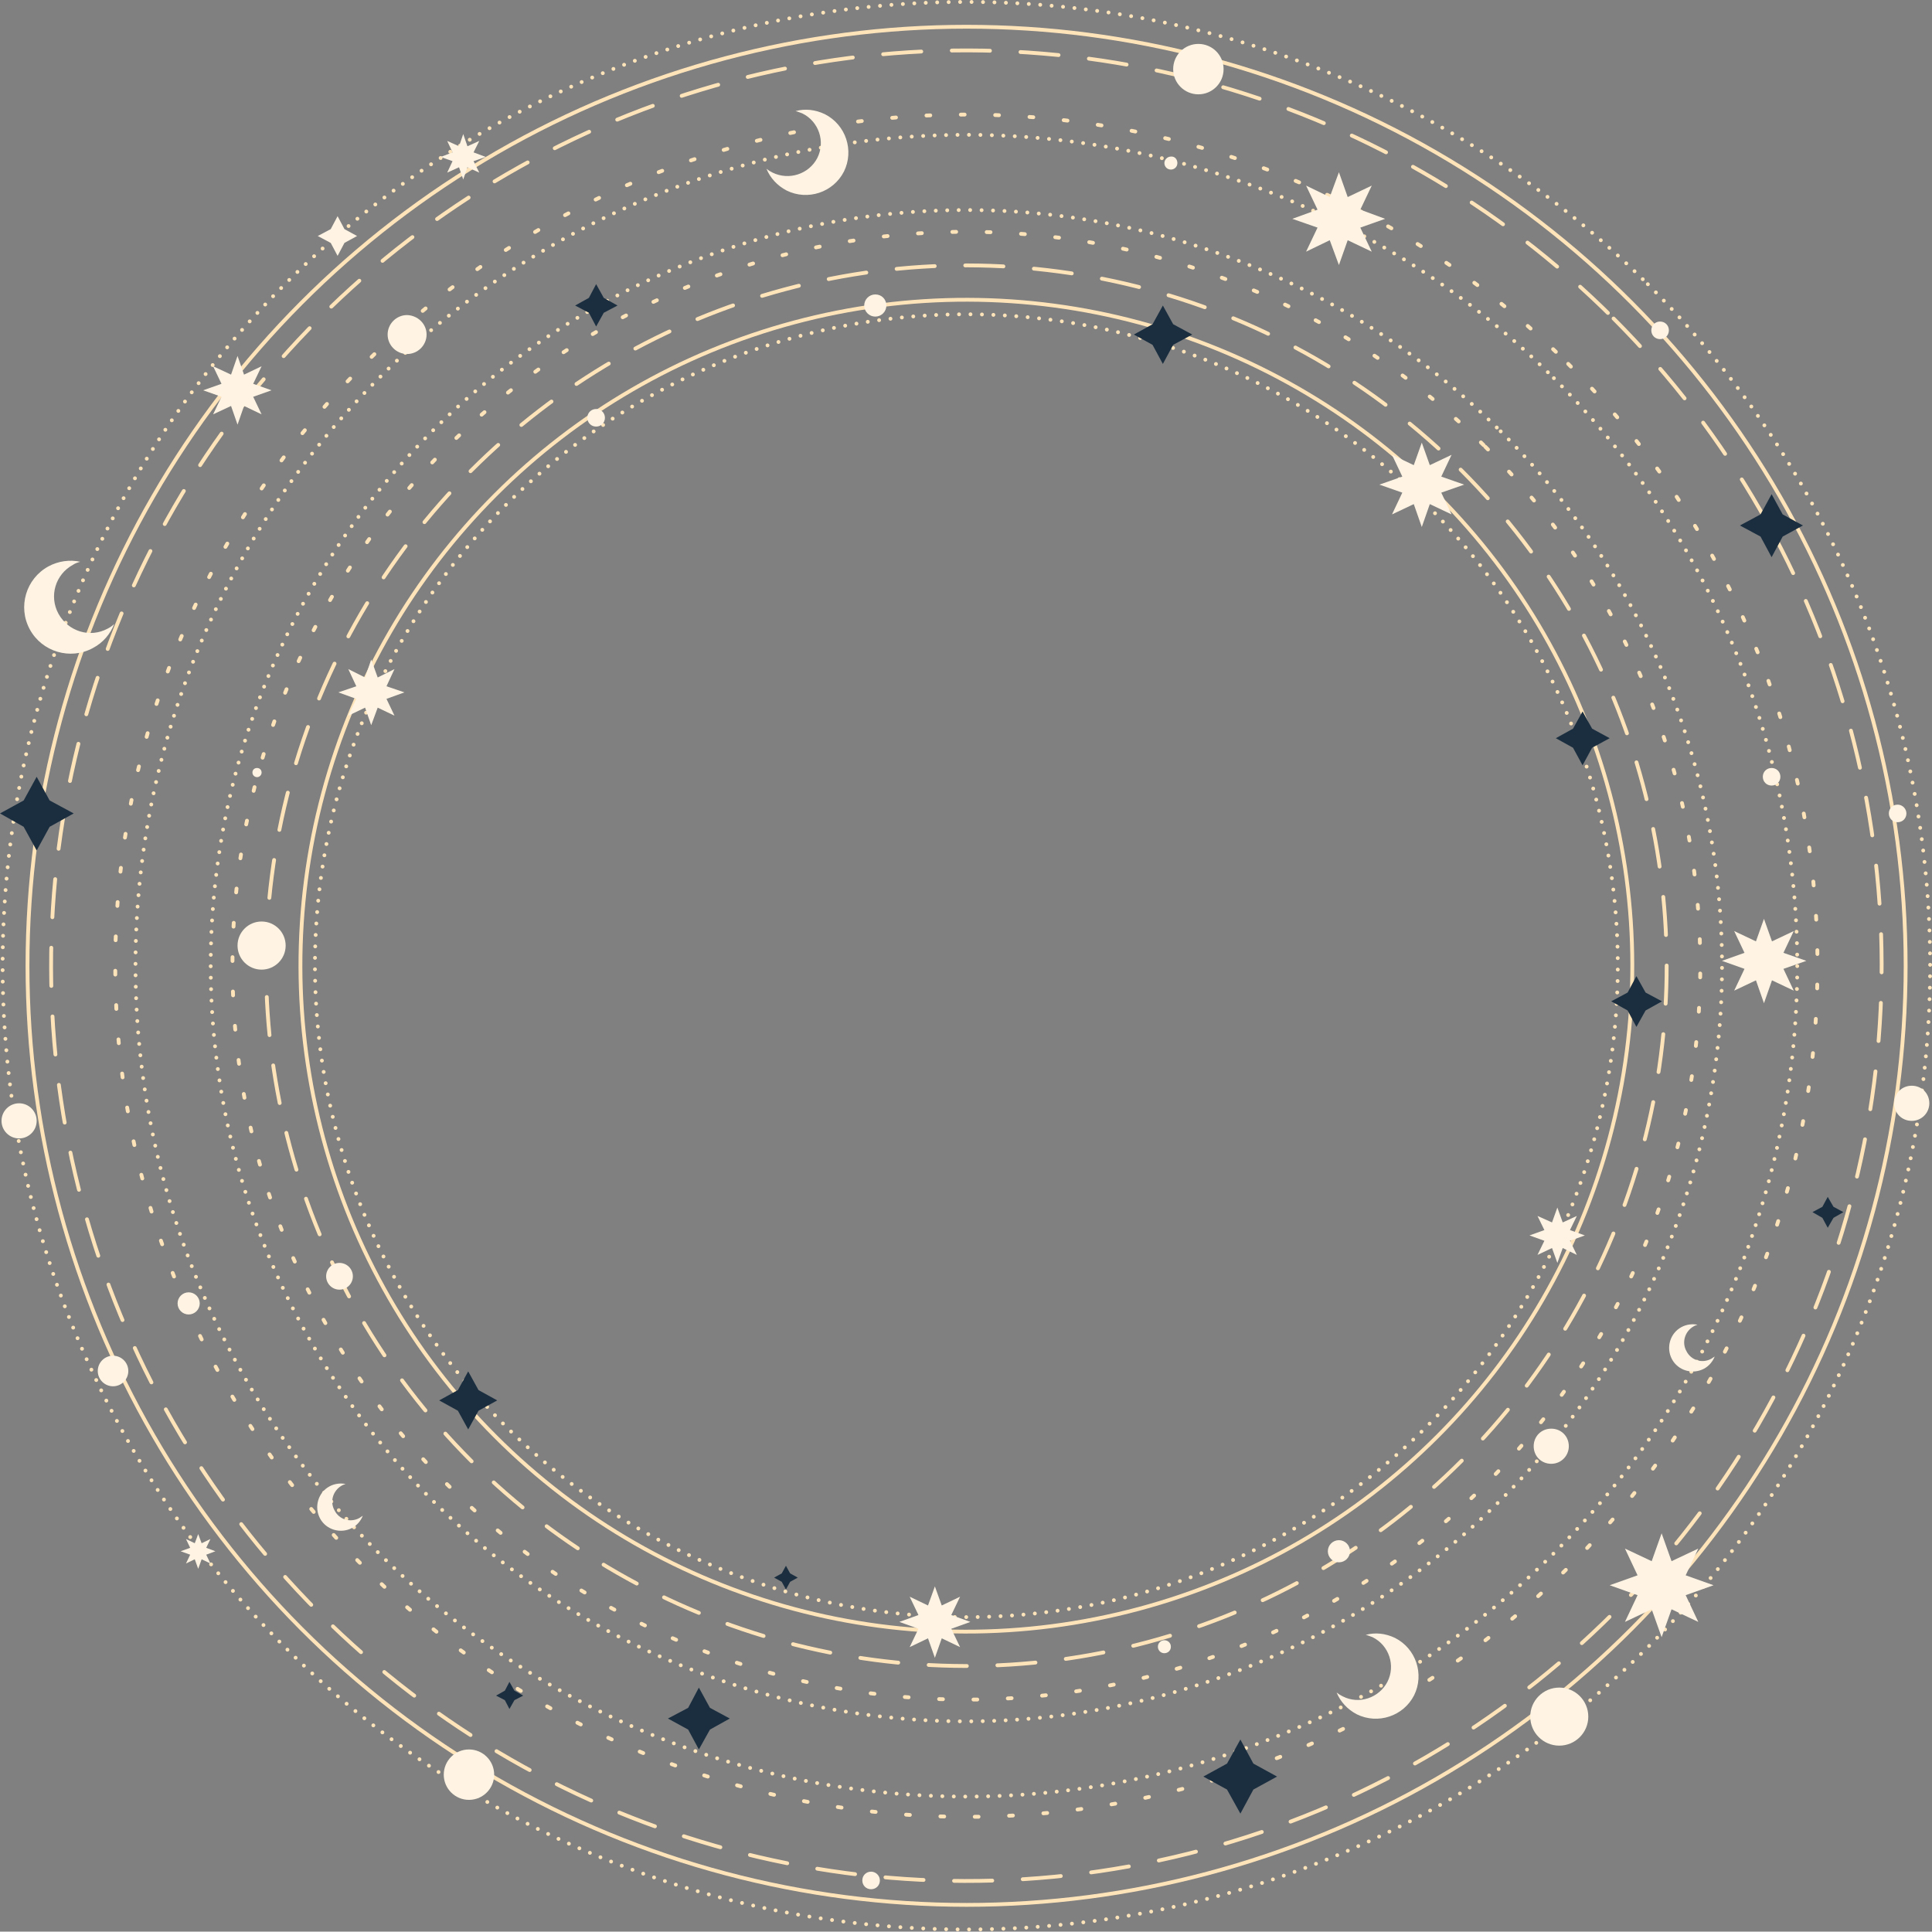 <?xml version="1.0" encoding="UTF-8"?> <!-- Generator: Adobe Illustrator 27.0.0, SVG Export Plug-In . SVG Version: 6.00 Build 0) --> <svg xmlns="http://www.w3.org/2000/svg" xmlns:xlink="http://www.w3.org/1999/xlink" x="0px" y="0px" viewBox="0 0 505.9 505.8" style="enable-background:new 0 0 505.9 505.8;" xml:space="preserve"><rect x="0" y="0" width="505.9" height="505.8" fill="#808080" stroke="none"/> <style type="text/css"> .st0{fill:none;stroke:#FFE4BA;stroke-linecap:round;stroke-linejoin:round;stroke-miterlimit:10;stroke-dasharray:10,8;} .st1{fill:none;stroke:#FFE4BA;stroke-linecap:round;stroke-linejoin:round;stroke-miterlimit:10;stroke-dasharray:1,8;} .st2{fill:none;stroke:#FFE4BA;stroke-linecap:round;stroke-linejoin:round;stroke-miterlimit:10;stroke-dasharray:0,3;} .st3{fill:none;stroke:#FFE4BA;stroke-miterlimit:10;} .st4{fill:#1A2E40;} .st5{fill:#FFF4E3;} </style> <g id="BACKGROUND"> </g> <g id="OBJECTS"> <g> <ellipse transform="matrix(0.707 -0.707 0.707 0.707 -104.694 253.013)" class="st0" cx="253.1" cy="252.9" rx="183.4" ry="183.4"></ellipse> <ellipse transform="matrix(0.707 -0.707 0.707 0.707 -104.694 253.013)" class="st1" cx="253.1" cy="252.9" rx="192.2" ry="192.2"></ellipse> <ellipse transform="matrix(0.707 -0.707 0.707 0.707 -104.694 253.013)" class="st2" cx="253.1" cy="252.9" rx="170.6" ry="170.6"></ellipse> <ellipse transform="matrix(0.707 -0.707 0.707 0.707 -104.694 253.013)" class="st2" cx="253.1" cy="252.9" rx="217.6" ry="217.6"></ellipse> <ellipse transform="matrix(0.707 -0.707 0.707 0.707 -104.694 253.012)" class="st3" cx="253.1" cy="252.9" rx="174.4" ry="174.4"></ellipse> <ellipse transform="matrix(0.707 -0.707 0.707 0.707 -104.694 253.013)" class="st0" cx="253.1" cy="252.9" rx="239.7" ry="239.7"></ellipse> <ellipse transform="matrix(0.707 -0.707 0.707 0.707 -104.694 253.013)" class="st1" cx="253.1" cy="252.9" rx="222.9" ry="222.9"></ellipse> <ellipse transform="matrix(0.707 -0.707 0.707 0.707 -104.694 253.013)" class="st2" cx="253.1" cy="252.9" rx="197.9" ry="197.9"></ellipse> <ellipse transform="matrix(0.707 -0.707 0.707 0.707 -104.694 253.013)" class="st2" cx="253.1" cy="252.9" rx="252.4" ry="252.4"></ellipse> <circle class="st3" cx="253.1" cy="252.9" r="245.9"></circle> </g> <polygon class="st4" points="463.9,129.4 466.8,134.7 472.1,137.6 466.8,140.5 463.9,145.9 461,140.5 455.6,137.6 461,134.7 "></polygon> <polygon class="st4" points="122.6,359.1 125.3,364 130.2,366.7 125.3,369.4 122.6,374.3 119.9,369.4 115,366.7 119.9,364 "></polygon> <polygon class="st4" points="156.1,74.4 158.1,78 161.7,80 158.1,81.9 156.1,85.5 154.2,81.9 150.6,80 154.2,78 "></polygon> <polygon class="st4" points="304.5,80 307.2,84.9 312.2,87.6 307.2,90.3 304.5,95.3 301.8,90.3 296.9,87.6 301.8,84.9 "></polygon> <polygon class="st4" points="428.5,255.6 430.9,259.9 435.2,262.2 430.9,264.6 428.5,268.9 426.2,264.6 421.9,262.2 426.2,259.9 "></polygon> <polygon class="st4" points="478.6,313.4 480.1,316 482.7,317.4 480.1,318.9 478.6,321.5 477.2,318.9 474.6,317.4 477.2,316 "></polygon> <polygon class="st4" points="9.6,203.4 13,209.6 19.3,213 13,216.5 9.6,222.7 6.2,216.5 0,213 6.2,209.6 "></polygon> <polygon class="st4" points="324.8,455.5 328.2,461.8 334.4,465.2 328.2,468.6 324.8,474.9 321.3,468.6 315.1,465.2 321.3,461.8 "></polygon> <polygon class="st4" points="183,441.9 185.9,447.2 191.1,450 185.9,452.9 183,458.1 180.2,452.9 174.9,450 180.2,447.2 "></polygon> <polygon class="st4" points="205.8,410 206.9,412 208.9,413.1 206.9,414.2 205.8,416.2 204.7,414.2 202.7,413.1 204.7,412 "></polygon> <polygon class="st4" points="133.4,440.4 134.7,442.7 137,444 134.7,445.2 133.4,447.5 132.2,445.2 129.9,444 132.2,442.7 "></polygon> <polygon class="st4" points="414.4,186.3 416.9,190.8 421.5,193.3 416.9,195.8 414.4,200.4 411.9,195.8 407.4,193.3 411.9,190.8 "></polygon> <polygon class="st5" points="88.4,56.6 90.2,60 93.5,61.8 90.2,63.6 88.4,67 86.6,63.6 83.2,61.8 86.6,60 "></polygon> <polygon class="st5" points="461.9,240.6 464,246.5 469.7,243.8 467,249.5 473,251.6 467,253.7 469.7,259.4 464,256.7 461.9,262.7 459.8,256.7 454.1,259.4 456.8,253.7 450.9,251.6 456.8,249.5 454.1,243.8 459.8,246.5 "></polygon> <polygon class="st5" points="407.8,316.2 409.2,320.1 412.9,318.4 411.1,322.1 415,323.5 411.1,324.9 412.9,328.6 409.2,326.8 407.8,330.7 406.4,326.8 402.6,328.6 404.4,324.9 400.5,323.5 404.4,322.1 402.6,318.4 406.4,320.1 "></polygon> <polygon class="st5" points="244.8,415.4 246.6,420.4 251.4,418.1 249.1,422.9 254.1,424.7 249.1,426.5 251.4,431.3 246.6,429 244.8,434.1 243,429 238.2,431.3 240.5,426.5 235.5,424.7 240.5,422.9 238.2,418.1 243,420.4 "></polygon> <polygon class="st5" points="97.2,172.7 98.9,177.4 103.3,175.2 101.2,179.7 105.9,181.3 101.2,183 103.3,187.4 98.9,185.3 97.2,189.9 95.6,185.3 91.2,187.4 93.3,183 88.6,181.3 93.3,179.7 91.2,175.2 95.6,177.4 "></polygon> <polygon class="st5" points="62.2,93.2 63.9,98.1 68.5,95.9 66.3,100.5 71.1,102.2 66.3,103.9 68.5,108.5 63.9,106.3 62.2,111.2 60.5,106.3 55.8,108.5 58,103.9 53.2,102.2 58,100.5 55.8,95.9 60.5,98.1 "></polygon> <polygon class="st5" points="372.3,115.9 374.4,121.8 380.1,119.1 377.4,124.8 383.4,126.9 377.4,129 380.1,134.7 374.4,132 372.3,138 370.2,132 364.5,134.7 367.2,129 361.2,126.9 367.2,124.8 364.5,119.1 370.2,121.8 "></polygon> <polygon class="st5" points="350.6,45.1 352.9,51.6 359.2,48.6 356.2,54.9 362.7,57.3 356.2,59.6 359.2,65.9 352.9,62.9 350.6,69.4 348.2,62.9 342,65.9 345,59.6 338.4,57.3 345,54.9 342,48.6 348.2,51.6 "></polygon> <polygon class="st5" points="121.3,35.1 122.4,38.3 125.5,36.9 124,39.9 127.2,41.1 124,42.2 125.5,45.2 122.4,43.8 121.3,47 120.2,43.8 117.1,45.2 118.5,42.2 115.4,41.1 118.5,39.9 117.1,36.9 120.2,38.3 "></polygon> <polygon class="st5" points="51.9,401.7 52.8,404.1 55.1,403 54,405.3 56.4,406.2 54,407.1 55.1,409.4 52.8,408.3 51.9,410.8 51,408.3 48.7,409.4 49.8,407.1 47.3,406.2 49.8,405.3 48.7,403 51,404.1 "></polygon> <polygon class="st5" points="435.1,401.5 437.7,408.8 444.7,405.5 441.4,412.5 448.7,415.1 441.4,417.7 444.7,424.7 437.7,421.4 435.1,428.7 432.5,421.4 425.5,424.7 428.8,417.7 421.5,415.1 428.8,412.5 425.5,405.5 432.5,408.8 "></polygon> <circle class="st5" cx="313.8" cy="18.1" r="6.6"></circle> <path class="st5" d="M410.8,378.7c0,2.5-2,4.6-4.6,4.6s-4.6-2-4.6-4.6s2-4.6,4.6-4.6S410.8,376.1,410.8,378.7z"></path> <circle class="st5" cx="68.5" cy="247.6" r="6.3"></circle> <path class="st5" d="M111.7,87.6c0,2.8-2.3,5.1-5.1,5.1c-2.8,0-5.1-2.3-5.1-5.1c0-2.8,2.3-5.1,5.1-5.1 C109.4,82.6,111.7,84.8,111.7,87.6z"></path> <path class="st5" d="M202.3,45.2c-0.6-0.3-1.1-0.6-1.6-1c1,2.4,2.8,4.4,5.3,5.7c5.5,2.7,12.2,0.5,15-5c2.7-5.5,0.5-12.2-5-15 c-2.5-1.2-5.2-1.5-7.7-0.8c0.6,0.1,1.2,0.4,1.8,0.6c4.3,2.1,6.1,7.4,3.9,11.7C211.8,45.6,206.6,47.3,202.3,45.2z"></path> <path class="st5" d="M351.6,444.2c-0.6-0.3-1.1-0.6-1.6-1c1,2.4,2.8,4.4,5.3,5.7c5.5,2.7,12.2,0.5,15-5c2.7-5.5,0.5-12.2-5-15 c-2.5-1.2-5.2-1.5-7.7-0.8c0.6,0.1,1.2,0.4,1.8,0.6c4.3,2.1,6.1,7.4,3.9,11.7C361.1,444.6,355.9,446.4,351.6,444.2z"></path> <path class="st5" d="M28.2,164.6c0.6-0.3,1.2-0.7,1.7-1.2c-1,2.6-2.9,4.9-5.6,6.3c-5.9,3.2-13.3,1-16.5-4.9 c-3.2-5.9-1-13.3,4.9-16.5c2.6-1.4,5.6-1.8,8.3-1.2c-0.7,0.2-1.3,0.4-1.9,0.8c-4.6,2.5-6.3,8.2-3.8,12.8 C17.9,165.4,23.6,167.1,28.2,164.6z"></path> <path class="st5" d="M448.1,355.8c0.3-0.2,0.6-0.4,0.9-0.6c-0.5,1.3-1.5,2.5-2.8,3.2c-3,1.6-6.8,0.5-8.4-2.5 c-1.6-3-0.5-6.8,2.5-8.4c1.3-0.7,2.9-0.9,4.2-0.6c-0.3,0.1-0.7,0.2-1,0.4c-2.3,1.3-3.2,4.2-1.9,6.5 C442.8,356.2,445.7,357.1,448.1,355.8z"></path> <path class="st5" d="M94.1,397.5c0.3-0.2,0.6-0.4,0.9-0.6c-0.5,1.3-1.5,2.5-2.8,3.2c-3,1.6-6.8,0.5-8.4-2.5c-1.6-3-0.5-6.8,2.5-8.4 c1.3-0.7,2.9-0.9,4.2-0.6c-0.3,0.1-0.7,0.2-1,0.4c-2.3,1.3-3.2,4.2-1.9,6.5C88.8,397.9,91.7,398.8,94.1,397.5z"></path> <path class="st5" d="M505.2,288.9c0,2.5-2,4.6-4.6,4.6s-4.6-2-4.6-4.6s2-4.6,4.6-4.6S505.2,286.3,505.2,288.9z"></path> <circle class="st5" cx="29.6" cy="359" r="4"></circle> <circle class="st5" cx="122.8" cy="464.7" r="6.6"></circle> <circle class="st5" cx="408.3" cy="449.5" r="7.6"></circle> <circle class="st5" cx="5" cy="293.5" r="4.6"></circle> <path class="st5" d="M52.3,341.3c0,1.6-1.3,2.9-2.9,2.9c-1.6,0-2.9-1.3-2.9-2.9c0-1.6,1.3-2.9,2.9-2.9 C51,338.4,52.3,339.7,52.3,341.3z"></path> <path class="st5" d="M499.2,213c0,1.3-1,2.3-2.3,2.3s-2.3-1-2.3-2.3s1-2.3,2.3-2.3S499.2,211.8,499.2,213z"></path> <path class="st5" d="M158.4,109.4c0,1.3-1,2.3-2.3,2.3c-1.3,0-2.3-1-2.3-2.3c0-1.3,1-2.3,2.3-2.3 C157.4,107.1,158.4,108.1,158.4,109.4z"></path> <path class="st5" d="M306.6,431.2c0,1-0.8,1.7-1.7,1.7c-1,0-1.7-0.8-1.7-1.7c0-1,0.8-1.7,1.7-1.7 C305.8,429.5,306.6,430.2,306.6,431.2z"></path> <path class="st5" d="M230.4,492.4c0,1.3-1,2.3-2.3,2.3c-1.3,0-2.3-1-2.3-2.3s1-2.3,2.3-2.3C229.3,490.1,230.4,491.1,230.4,492.4z"></path> <path class="st5" d="M308.3,42.7c0,1-0.8,1.7-1.7,1.7c-1,0-1.7-0.8-1.7-1.7s0.8-1.7,1.7-1.7C307.6,40.9,308.3,41.7,308.3,42.7z"></path> <path class="st5" d="M437,86.5c0,1.3-1,2.3-2.3,2.3c-1.3,0-2.3-1-2.3-2.3c0-1.3,1-2.3,2.3-2.3C436,84.2,437,85.2,437,86.5z"></path> <path class="st5" d="M232.1,80c0,1.6-1.3,2.9-2.9,2.9c-1.6,0-2.9-1.3-2.9-2.9c0-1.6,1.3-2.9,2.9-2.9 C230.9,77.1,232.1,78.4,232.1,80z"></path> <circle class="st5" cx="88.9" cy="334.2" r="3.5"></circle> <path class="st5" d="M68.5,202.3c0,0.6-0.5,1.2-1.2,1.2c-0.6,0-1.2-0.5-1.2-1.2s0.5-1.2,1.2-1.2C68,201.1,68.5,201.6,68.5,202.3z"></path> <path class="st5" d="M353.5,406.2c0,1.6-1.3,2.9-2.9,2.9c-1.6,0-2.9-1.3-2.9-2.9c0-1.6,1.3-2.9,2.9-2.9 C352.2,403.3,353.5,404.6,353.5,406.2z"></path> <path class="st5" d="M466.2,203.4c0,1.3-1,2.3-2.3,2.3s-2.3-1-2.3-2.3c0-1.3,1-2.3,2.3-2.3S466.2,202.1,466.2,203.4z"></path> </g> </svg> 